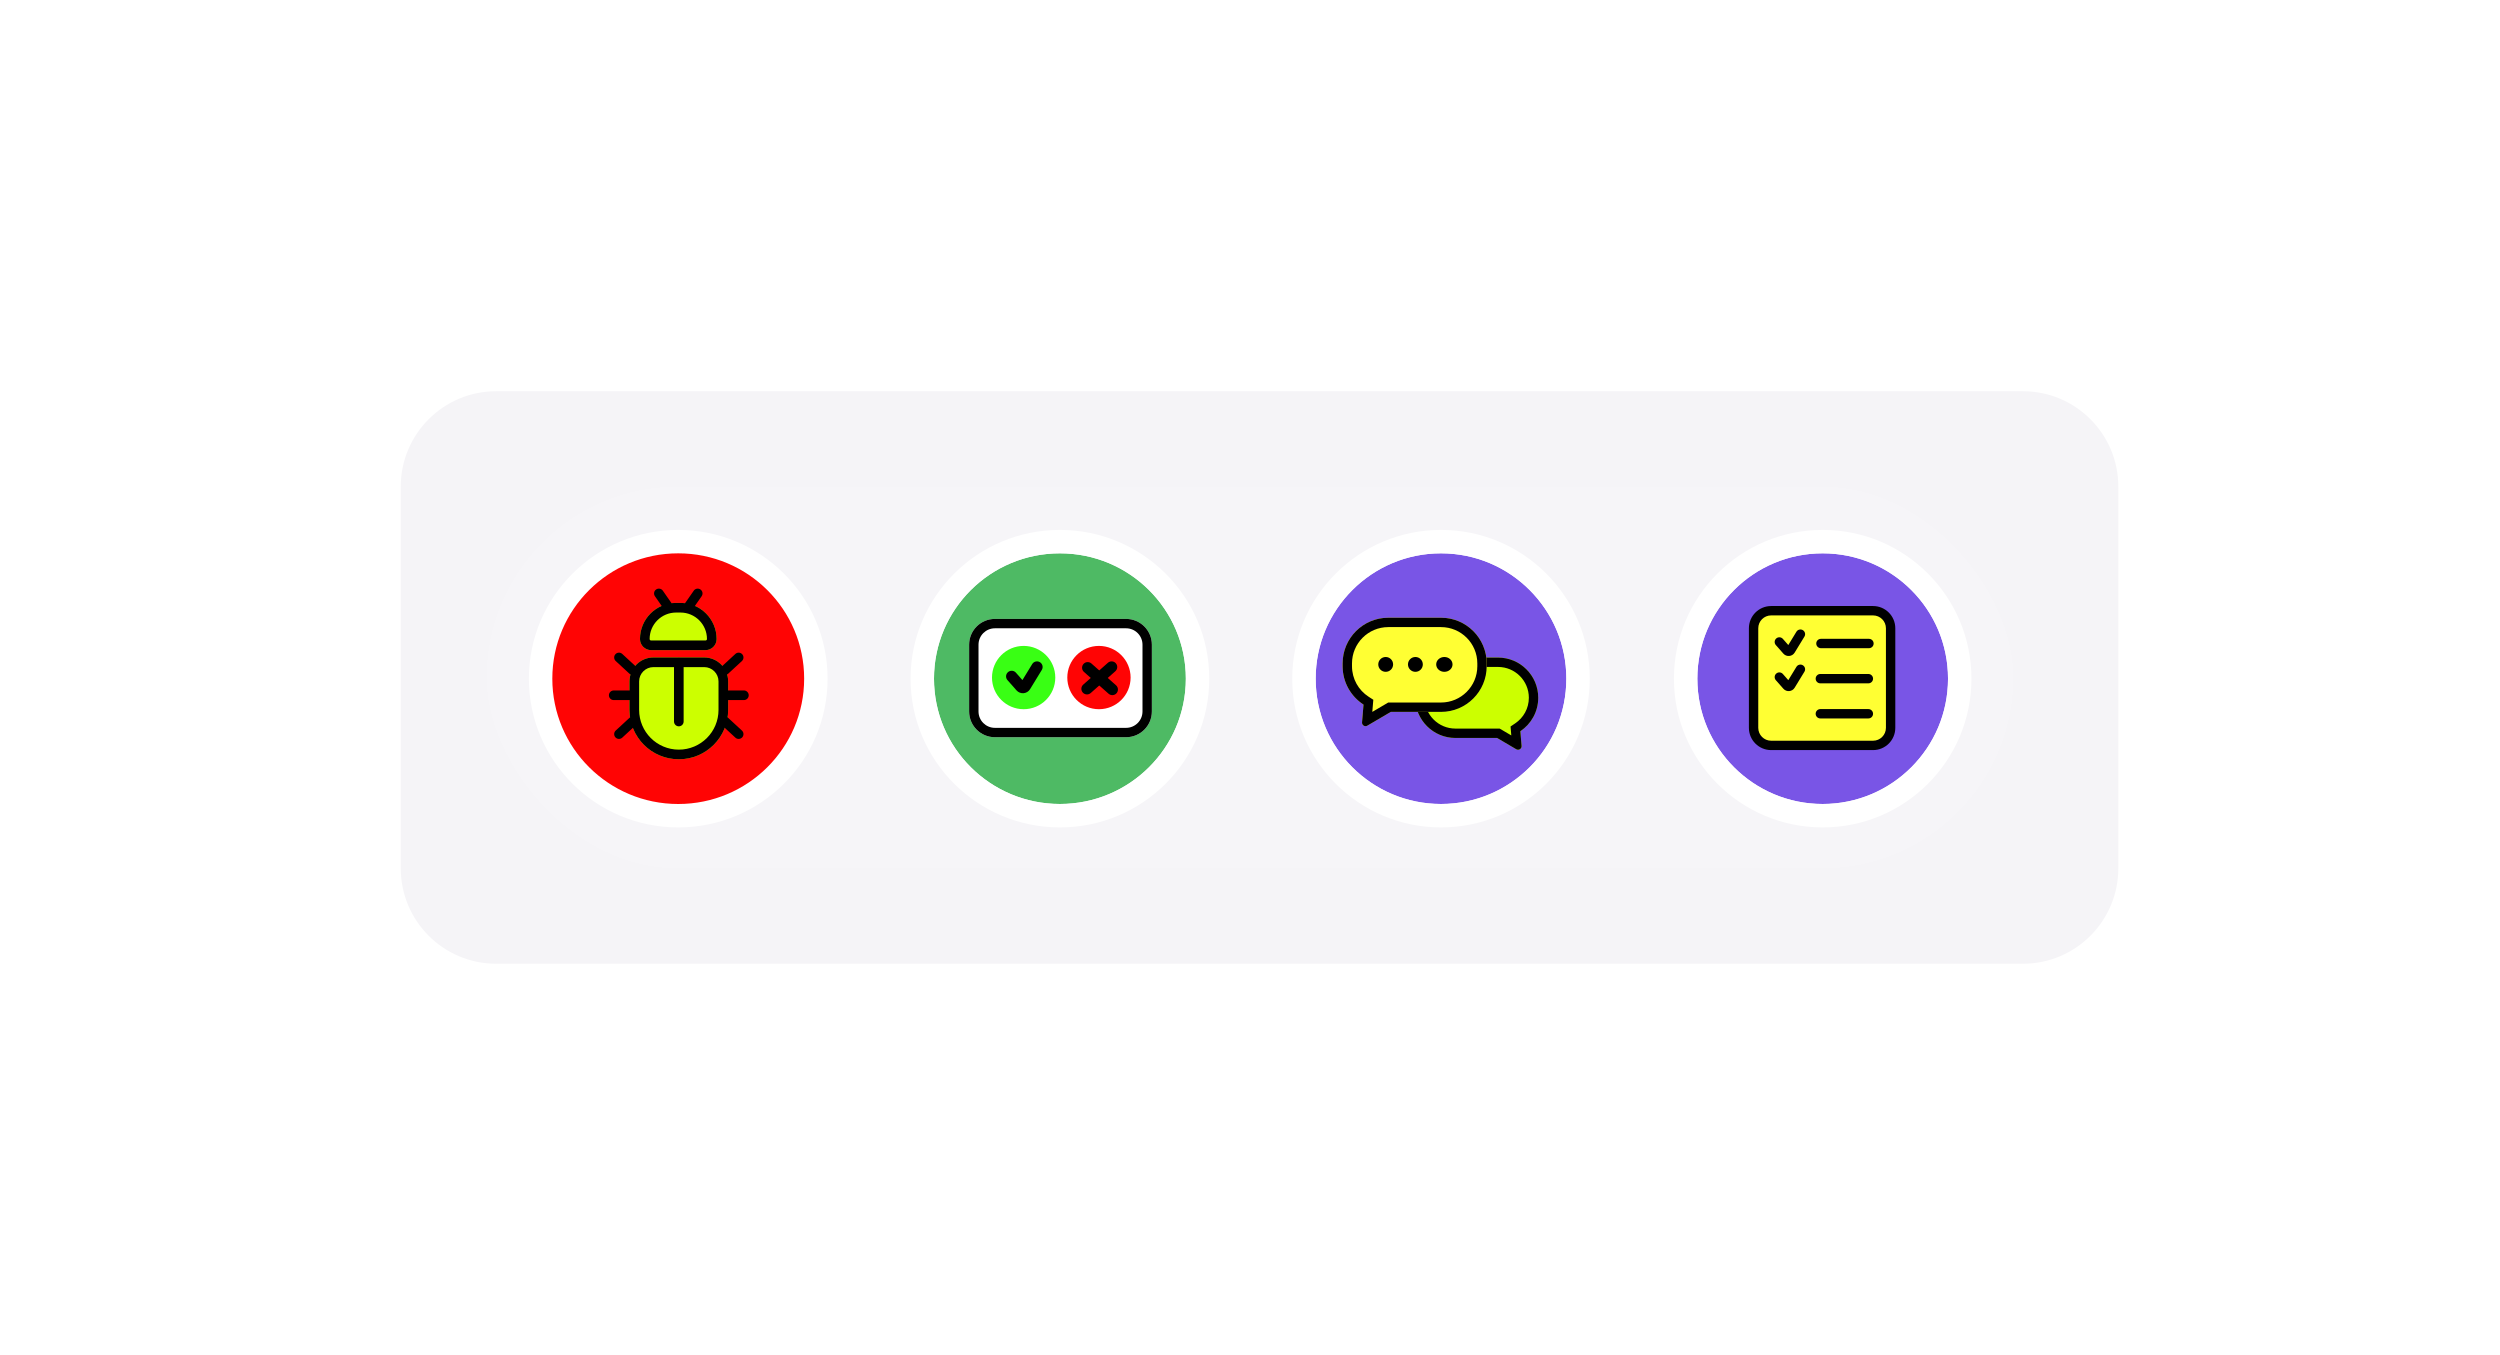 <svg width="262" height="142" viewBox="0 0 262 142" fill="none" xmlns="http://www.w3.org/2000/svg">
<path d="M42 51C42 45.477 46.477 41 52 41H212C217.523 41 222 45.477 222 51V91C222 96.523 217.523 101 212 101H52C46.477 101 42 96.523 42 91V51Z" fill="#F5F4F7"/>
<g filter="url(#filter0_d_0_1)">
<rect x="52" y="51" width="160" height="40" rx="20" fill="white" fill-opacity="0.1" shape-rendering="crispEdges"/>
<g clip-path="url(#clip0_0_1)">
<g clip-path="url(#clip1_0_1)">
<g clip-path="url(#clip2_0_1)">
<path d="M86.505 71.104C86.505 78.998 80.059 85.396 72.107 85.396C64.155 85.396 57.708 78.998 57.708 71.104C57.708 63.211 64.155 56.812 72.107 56.812C80.059 56.812 86.505 63.211 86.505 71.104Z" fill="#FF0404"/>
<path fill-rule="evenodd" clip-rule="evenodd" d="M87.73 71.125C87.73 79.745 80.712 86.714 72.079 86.714C63.446 86.714 56.428 79.745 56.428 71.125C56.428 62.504 63.446 55.535 72.079 55.535C80.712 55.535 87.73 62.504 87.73 71.125ZM72.079 84.259C79.367 84.259 85.275 78.378 85.275 71.125C85.275 63.871 79.367 57.99 72.079 57.99C64.791 57.99 58.883 63.871 58.883 71.125C58.883 78.378 64.791 84.259 72.079 84.259Z" fill="white"/>
<path d="M66.97 71.413C66.97 70.026 68.094 68.902 69.481 68.902H74.8C76.187 68.902 77.311 70.026 77.311 71.413V74.403C77.311 77.258 74.996 79.573 72.141 79.573C69.285 79.573 66.97 77.258 66.97 74.403V71.413Z" fill="#CCFF00"/>
<path fill-rule="evenodd" clip-rule="evenodd" d="M74.8 69.913H69.481C68.652 69.913 67.981 70.585 67.981 71.413V74.403C67.981 76.7 69.843 78.562 72.141 78.562C74.438 78.562 76.3 76.7 76.3 74.403V71.413C76.3 70.585 75.629 69.913 74.8 69.913ZM69.481 68.902C68.094 68.902 66.97 70.026 66.97 71.413V74.403C66.97 77.258 69.285 79.573 72.141 79.573C74.996 79.573 77.311 77.258 77.311 74.403V71.413C77.311 70.026 76.187 68.902 74.8 68.902H69.481Z" fill="black"/>
<path d="M68.07 66.969C68.07 67.612 68.592 68.134 69.235 68.134H74.936C75.579 68.134 76.101 67.612 76.101 66.969C76.101 64.878 74.406 63.184 72.315 63.184H71.856C69.765 63.184 68.07 64.878 68.07 66.969Z" fill="#CCFF00"/>
<path fill-rule="evenodd" clip-rule="evenodd" d="M74.936 67.124H69.235C69.15 67.124 69.081 67.054 69.081 66.969C69.081 65.436 70.323 64.194 71.856 64.194H72.315C73.848 64.194 75.09 65.436 75.09 66.969C75.09 67.054 75.021 67.124 74.936 67.124ZM69.235 68.134C68.592 68.134 68.07 67.612 68.07 66.969C68.07 64.878 69.765 63.184 71.856 63.184H72.315C74.406 63.184 76.101 64.878 76.101 66.969C76.101 67.612 75.579 68.134 74.936 68.134H69.235Z" fill="black"/>
<path fill-rule="evenodd" clip-rule="evenodd" d="M69.762 61.778C69.991 61.619 70.306 61.675 70.465 61.904L71.345 63.169C71.504 63.398 71.448 63.713 71.219 63.873C70.99 64.032 70.675 63.975 70.516 63.746L69.635 62.481C69.476 62.252 69.533 61.937 69.762 61.778Z" fill="black"/>
<path fill-rule="evenodd" clip-rule="evenodd" d="M65.499 68.561C65.688 68.356 66.007 68.343 66.212 68.532L67.642 69.853C67.847 70.042 67.86 70.361 67.671 70.566C67.482 70.772 67.162 70.784 66.957 70.595L65.527 69.275C65.322 69.086 65.309 68.766 65.499 68.561Z" fill="black"/>
<path fill-rule="evenodd" clip-rule="evenodd" d="M76.609 75.272C76.799 75.067 77.118 75.054 77.323 75.243L78.753 76.563C78.958 76.753 78.971 77.072 78.782 77.277C78.593 77.482 78.273 77.495 78.068 77.306L76.638 75.986C76.433 75.797 76.42 75.477 76.609 75.272Z" fill="black"/>
<path fill-rule="evenodd" clip-rule="evenodd" d="M78.782 68.561C78.593 68.356 78.273 68.343 78.068 68.532L76.638 69.853C76.433 70.042 76.42 70.361 76.61 70.566C76.799 70.772 77.118 70.784 77.323 70.595L78.754 69.275C78.959 69.086 78.971 68.766 78.782 68.561Z" fill="black"/>
<path fill-rule="evenodd" clip-rule="evenodd" d="M67.671 75.272C67.482 75.067 67.162 75.054 66.957 75.243L65.527 76.563C65.322 76.753 65.309 77.072 65.499 77.277C65.688 77.482 66.007 77.495 66.212 77.306L67.642 75.986C67.847 75.797 67.86 75.477 67.671 75.272Z" fill="black"/>
<path fill-rule="evenodd" clip-rule="evenodd" d="M74.409 61.778C74.18 61.619 73.865 61.675 73.706 61.904L72.826 63.169C72.666 63.398 72.723 63.713 72.952 63.873C73.181 64.032 73.496 63.975 73.655 63.746L74.535 62.481C74.695 62.252 74.638 61.937 74.409 61.778Z" fill="black"/>
<path fill-rule="evenodd" clip-rule="evenodd" d="M64.814 72.865C64.814 72.586 65.041 72.359 65.32 72.359H67.3C67.579 72.359 67.805 72.586 67.805 72.865C67.805 73.144 67.579 73.37 67.3 73.37H65.32C65.041 73.37 64.814 73.144 64.814 72.865Z" fill="black"/>
<path fill-rule="evenodd" clip-rule="evenodd" d="M76.475 72.865C76.475 72.586 76.701 72.359 76.981 72.359H78.961C79.24 72.359 79.466 72.586 79.466 72.865C79.466 73.144 79.24 73.37 78.961 73.37H76.981C76.701 73.37 76.475 73.144 76.475 72.865Z" fill="black"/>
<path fill-rule="evenodd" clip-rule="evenodd" d="M72.14 68.949C72.419 68.949 72.645 69.175 72.645 69.454V75.615C72.645 75.894 72.419 76.12 72.14 76.12C71.861 76.12 71.635 75.894 71.635 75.615V69.454C71.635 69.175 71.861 68.949 72.14 68.949Z" fill="black"/>
</g>
</g>
</g>
<g clip-path="url(#clip3_0_1)">
<g clip-path="url(#clip4_0_1)">
<g clip-path="url(#clip5_0_1)">
<path d="M125.275 71.123C125.275 78.377 119.367 84.257 112.079 84.257C104.791 84.257 98.883 78.377 98.883 71.123C98.883 63.869 104.791 57.988 112.079 57.988C119.367 57.988 125.275 63.869 125.275 71.123Z" fill="#4EBA64"/>
<path fill-rule="evenodd" clip-rule="evenodd" d="M127.73 71.125C127.73 79.745 120.712 86.714 112.079 86.714C103.446 86.714 96.428 79.745 96.428 71.125C96.428 62.504 103.446 55.535 112.079 55.535C120.712 55.535 127.73 62.504 127.73 71.125ZM112.079 84.259C119.367 84.259 125.275 78.378 125.275 71.125C125.275 63.871 119.367 57.99 112.079 57.99C104.791 57.99 98.883 63.871 98.883 71.125C98.883 78.378 104.791 84.259 112.079 84.259Z" fill="white"/>
<path d="M102.566 67.564C102.566 66.072 103.775 64.863 105.266 64.863H119.014C120.506 64.863 121.715 66.072 121.715 67.564V74.561C121.715 76.052 120.506 77.261 119.014 77.261H105.266C103.775 77.261 102.566 76.052 102.566 74.561V67.564Z" fill="white"/>
<path fill-rule="evenodd" clip-rule="evenodd" d="M119.014 65.845H105.266C104.317 65.845 103.548 66.615 103.548 67.564V74.561C103.548 75.51 104.317 76.279 105.266 76.279H119.014C119.963 76.279 120.733 75.51 120.733 74.561V67.564C120.733 66.615 119.963 65.845 119.014 65.845ZM105.266 64.863C103.775 64.863 102.566 66.072 102.566 67.564V74.561C102.566 76.052 103.775 77.261 105.266 77.261H119.014C120.506 77.261 121.715 76.052 121.715 74.561V67.564C121.715 66.072 120.506 64.863 119.014 64.863H105.266Z" fill="black"/>
<path d="M111.594 71.008C111.594 72.84 110.109 74.325 108.278 74.325C106.446 74.325 104.961 72.84 104.961 71.008C104.961 69.176 106.446 67.691 108.278 67.691C110.109 67.691 111.594 69.176 111.594 71.008Z" fill="#39FF14"/>
<path fill-rule="evenodd" clip-rule="evenodd" d="M109.985 69.399C110.263 69.569 110.351 69.932 110.181 70.21L108.949 72.227C108.639 72.735 107.925 72.798 107.531 72.351L106.582 71.275C106.367 71.031 106.39 70.658 106.635 70.443C106.879 70.227 107.251 70.251 107.467 70.495L108.151 71.271L109.175 69.595C109.344 69.317 109.707 69.229 109.985 69.399Z" fill="black"/>
<path d="M119.487 71.008C119.487 72.84 118.002 74.325 116.17 74.325C114.338 74.325 112.853 72.84 112.853 71.008C112.853 69.176 114.338 67.691 116.17 67.691C118.002 67.691 119.487 69.176 119.487 71.008Z" fill="#FF0404"/>
<path fill-rule="evenodd" clip-rule="evenodd" d="M114.549 69.585C114.765 69.342 115.138 69.319 115.382 69.535L117.962 71.82C118.205 72.036 118.228 72.409 118.012 72.652C117.796 72.896 117.423 72.919 117.18 72.703L114.6 70.418C114.356 70.202 114.333 69.829 114.549 69.585Z" fill="black"/>
<path fill-rule="evenodd" clip-rule="evenodd" d="M114.476 72.578C114.692 72.822 115.064 72.844 115.308 72.629L117.888 70.344C118.132 70.128 118.154 69.755 117.938 69.511C117.722 69.267 117.35 69.245 117.106 69.461L114.526 71.746C114.282 71.962 114.26 72.334 114.476 72.578Z" fill="black"/>
</g>
</g>
</g>
<g clip-path="url(#clip6_0_1)">
<g clip-path="url(#clip7_0_1)">
<g clip-path="url(#clip8_0_1)">
<path d="M165.152 71.123C165.152 78.377 159.271 84.257 152.017 84.257C144.764 84.257 138.883 78.377 138.883 71.123C138.883 63.869 144.764 57.988 152.017 57.988C159.271 57.988 165.152 63.869 165.152 71.123Z" fill="#7955E6"/>
<path fill-rule="evenodd" clip-rule="evenodd" d="M167.607 71.125C167.607 79.734 160.627 86.714 152.018 86.714C143.408 86.714 136.428 79.734 136.428 71.125C136.428 62.515 143.408 55.535 152.018 55.535C160.627 55.535 167.607 62.515 167.607 71.125ZM152.018 84.259C159.272 84.259 165.152 78.378 165.152 71.125C165.152 63.871 159.272 57.99 152.018 57.99C144.764 57.99 138.883 63.871 138.883 71.125C138.883 78.378 144.764 84.259 152.018 84.259Z" fill="white"/>
<path fill-rule="evenodd" clip-rule="evenodd" d="M157.994 68.914C160.32 68.914 162.206 70.8 162.206 73.126C162.206 74.587 161.462 75.874 160.332 76.63L160.46 78.172C160.484 78.469 160.163 78.671 159.906 78.52L157.897 77.338H153.529C151.203 77.338 149.317 75.452 149.317 73.126C149.317 70.8 151.203 68.914 153.529 68.914H157.994Z" fill="#CCFF00"/>
<path fill-rule="evenodd" clip-rule="evenodd" d="M159.306 76.135L159.384 77.073L158.164 76.356H153.529C151.745 76.356 150.299 74.909 150.299 73.126C150.299 71.342 151.745 69.896 153.529 69.896H157.994C159.778 69.896 161.224 71.342 161.224 73.126C161.224 74.245 160.655 75.232 159.786 75.813L159.306 76.135ZM159.906 78.52L157.897 77.338H153.529C151.203 77.338 149.317 75.452 149.317 73.126C149.317 70.8 151.203 68.914 153.529 68.914H157.994C160.32 68.914 162.206 70.8 162.206 73.126C162.206 74.587 161.462 75.874 160.332 76.63L160.46 78.172C160.484 78.469 160.163 78.671 159.906 78.52Z" fill="black"/>
<path fill-rule="evenodd" clip-rule="evenodd" d="M146.494 64.738C143.85 64.738 141.707 66.882 141.707 69.526V69.818C141.707 71.505 142.579 72.988 143.896 73.84L143.742 75.704C143.718 76.002 144.039 76.204 144.296 76.052L146.755 74.606H152.018C154.662 74.606 156.805 72.462 156.805 69.818V69.526C156.805 66.882 154.662 64.738 152.018 64.738H146.494Z" fill="#FFFF33"/>
<path fill-rule="evenodd" clip-rule="evenodd" d="M144.923 73.335L144.818 74.606L146.487 73.624H152.018C154.119 73.624 155.823 71.92 155.823 69.818V69.526C155.823 67.424 154.119 65.72 152.018 65.72H146.494C144.392 65.72 142.689 67.424 142.689 69.526V69.818C142.689 71.158 143.38 72.337 144.43 73.016L144.923 73.335ZM141.707 69.526C141.707 66.882 143.85 64.738 146.494 64.738H152.018C154.662 64.738 156.805 66.882 156.805 69.526V69.818C156.805 72.462 154.662 74.606 152.018 74.606H146.755L144.296 76.052C144.039 76.204 143.718 76.002 143.742 75.704L143.896 73.84C142.579 72.988 141.707 71.505 141.707 69.818V69.526Z" fill="black"/>
<path d="M150.112 69.63C150.112 70.06 149.764 70.408 149.334 70.408C148.904 70.408 148.555 70.06 148.555 69.63C148.555 69.2 148.904 68.852 149.334 68.852C149.764 68.852 150.112 69.2 150.112 69.63Z" fill="black"/>
<path d="M153.225 69.63C153.225 70.06 152.842 70.408 152.369 70.408C151.896 70.408 151.513 70.06 151.513 69.63C151.513 69.2 151.896 68.852 152.369 68.852C152.842 68.852 153.225 69.2 153.225 69.63Z" fill="black"/>
<path d="M146.998 69.63C146.998 70.06 146.65 70.408 146.22 70.408C145.79 70.408 145.442 70.06 145.442 69.63C145.442 69.2 145.79 68.852 146.22 68.852C146.65 68.852 146.998 69.2 146.998 69.63Z" fill="black"/>
</g>
</g>
</g>
<g clip-path="url(#clip9_0_1)">
<g clip-path="url(#clip10_0_1)">
<g clip-path="url(#clip11_0_1)">
<path d="M205.152 71.123C205.152 78.377 199.271 84.257 192.017 84.257C184.764 84.257 178.883 78.377 178.883 71.123C178.883 63.869 184.764 57.988 192.017 57.988C199.271 57.988 205.152 63.869 205.152 71.123Z" fill="#7955E6"/>
<path fill-rule="evenodd" clip-rule="evenodd" d="M207.607 71.125C207.607 79.734 200.627 86.714 192.018 86.714C183.408 86.714 176.428 79.734 176.428 71.125C176.428 62.515 183.408 55.535 192.018 55.535C200.627 55.535 207.607 62.515 207.607 71.125ZM192.018 84.259C199.272 84.259 205.152 78.378 205.152 71.125C205.152 63.871 199.272 57.99 192.018 57.99C184.764 57.99 178.883 63.871 178.883 71.125C178.883 78.378 184.764 84.259 192.018 84.259Z" fill="white"/>
<path d="M184.775 65.845C184.775 64.828 185.6 64.004 186.617 64.004H197.296C198.313 64.004 199.137 64.828 199.137 65.845V76.279C199.137 77.296 198.313 78.12 197.296 78.12H186.617C185.6 78.12 184.775 77.296 184.775 76.279V65.845Z" fill="#FFFF33"/>
<path fill-rule="evenodd" clip-rule="evenodd" d="M184.284 65.844C184.284 64.556 185.328 63.512 186.616 63.512H197.296C198.584 63.512 199.628 64.556 199.628 65.844V76.278C199.628 77.566 198.584 78.61 197.296 78.61H186.616C185.328 78.61 184.284 77.566 184.284 76.278V65.844ZM186.616 64.494C185.871 64.494 185.266 65.098 185.266 65.844V76.278C185.266 77.024 185.871 77.628 186.616 77.628H197.296C198.041 77.628 198.646 77.024 198.646 76.278V65.844C198.646 65.098 198.041 64.494 197.296 64.494H186.616Z" fill="black"/>
<path fill-rule="evenodd" clip-rule="evenodd" d="M189.941 66.041C190.172 66.182 190.246 66.484 190.104 66.716L189.078 68.396C188.82 68.819 188.225 68.871 187.897 68.499L187.107 67.603C186.928 67.4 186.948 67.089 187.151 66.91C187.354 66.731 187.665 66.75 187.844 66.954L188.414 67.6L189.266 66.204C189.407 65.972 189.71 65.899 189.941 66.041Z" fill="black"/>
<path fill-rule="evenodd" clip-rule="evenodd" d="M189.941 69.721C190.172 69.862 190.246 70.164 190.104 70.395L189.078 72.075C188.82 72.499 188.225 72.551 187.897 72.178L187.107 71.283C186.928 71.079 186.948 70.769 187.151 70.59C187.354 70.41 187.665 70.43 187.844 70.633L188.414 71.279L189.266 69.884C189.407 69.652 189.71 69.579 189.941 69.721Z" fill="black"/>
<path fill-rule="evenodd" clip-rule="evenodd" d="M191.343 67.44C191.343 67.169 191.562 66.949 191.834 66.949H196.866C197.138 66.949 197.357 67.169 197.357 67.44C197.357 67.711 197.138 67.931 196.866 67.931H191.834C191.562 67.931 191.343 67.711 191.343 67.44Z" fill="black"/>
<path fill-rule="evenodd" clip-rule="evenodd" d="M191.281 71.124C191.281 70.853 191.501 70.633 191.772 70.633H196.805C197.076 70.633 197.296 70.853 197.296 71.124C197.296 71.395 197.076 71.615 196.805 71.615H191.772C191.501 71.615 191.281 71.395 191.281 71.124Z" fill="black"/>
<path fill-rule="evenodd" clip-rule="evenodd" d="M191.281 74.803C191.281 74.532 191.501 74.312 191.772 74.312H196.805C197.076 74.312 197.296 74.532 197.296 74.803C197.296 75.075 197.076 75.294 196.805 75.294H191.772C191.501 75.294 191.281 75.075 191.281 74.803Z" fill="black"/>
</g>
</g>
</g>
</g>
<defs>
<filter id="filter0_d_0_1" x="40" y="40" width="182" height="62" filterUnits="userSpaceOnUse" color-interpolation-filters="sRGB">
<feFlood flood-opacity="0" result="BackgroundImageFix"/>
<feColorMatrix in="SourceAlpha" type="matrix" values="0 0 0 0 0 0 0 0 0 0 0 0 0 0 0 0 0 0 127 0" result="hardAlpha"/>
<feMorphology radius="3" operator="dilate" in="SourceAlpha" result="effect1_dropShadow_0_1"/>
<feOffset dx="-1"/>
<feGaussianBlur stdDeviation="4"/>
<feComposite in2="hardAlpha" operator="out"/>
<feColorMatrix type="matrix" values="0 0 0 0 0 0 0 0 0 0 0 0 0 0 0 0 0 0 0.25 0"/>
<feBlend mode="normal" in2="BackgroundImageFix" result="effect1_dropShadow_0_1"/>
<feBlend mode="normal" in="SourceGraphic" in2="effect1_dropShadow_0_1" result="shape"/>
</filter>
<clipPath id="clip0_0_1">
<rect width="32" height="32.21" fill="white" transform="translate(56 55)"/>
</clipPath>
<clipPath id="clip1_0_1">
<rect width="32" height="32.21" fill="white" transform="translate(56 55)"/>
</clipPath>
<clipPath id="clip2_0_1">
<rect width="31.997" height="32.21" fill="white" transform="translate(56.002 55)"/>
</clipPath>
<clipPath id="clip3_0_1">
<rect width="32" height="32.21" fill="white" transform="translate(96 55)"/>
</clipPath>
<clipPath id="clip4_0_1">
<rect width="32" height="32.21" fill="white" transform="translate(96 55)"/>
</clipPath>
<clipPath id="clip5_0_1">
<rect width="31.997" height="32.21" fill="white" transform="translate(96.002 55)"/>
</clipPath>
<clipPath id="clip6_0_1">
<rect width="32" height="32.21" fill="white" transform="translate(136 55)"/>
</clipPath>
<clipPath id="clip7_0_1">
<rect width="32" height="32.21" fill="white" transform="translate(136 55)"/>
</clipPath>
<clipPath id="clip8_0_1">
<rect width="31.997" height="32.21" fill="white" transform="translate(136.002 55)"/>
</clipPath>
<clipPath id="clip9_0_1">
<rect width="32" height="32.21" fill="white" transform="translate(176 55)"/>
</clipPath>
<clipPath id="clip10_0_1">
<rect width="32" height="32.21" fill="white" transform="translate(176 55)"/>
</clipPath>
<clipPath id="clip11_0_1">
<rect width="31.997" height="32.21" fill="white" transform="translate(176.002 55)"/>
</clipPath>
</defs>
</svg>
